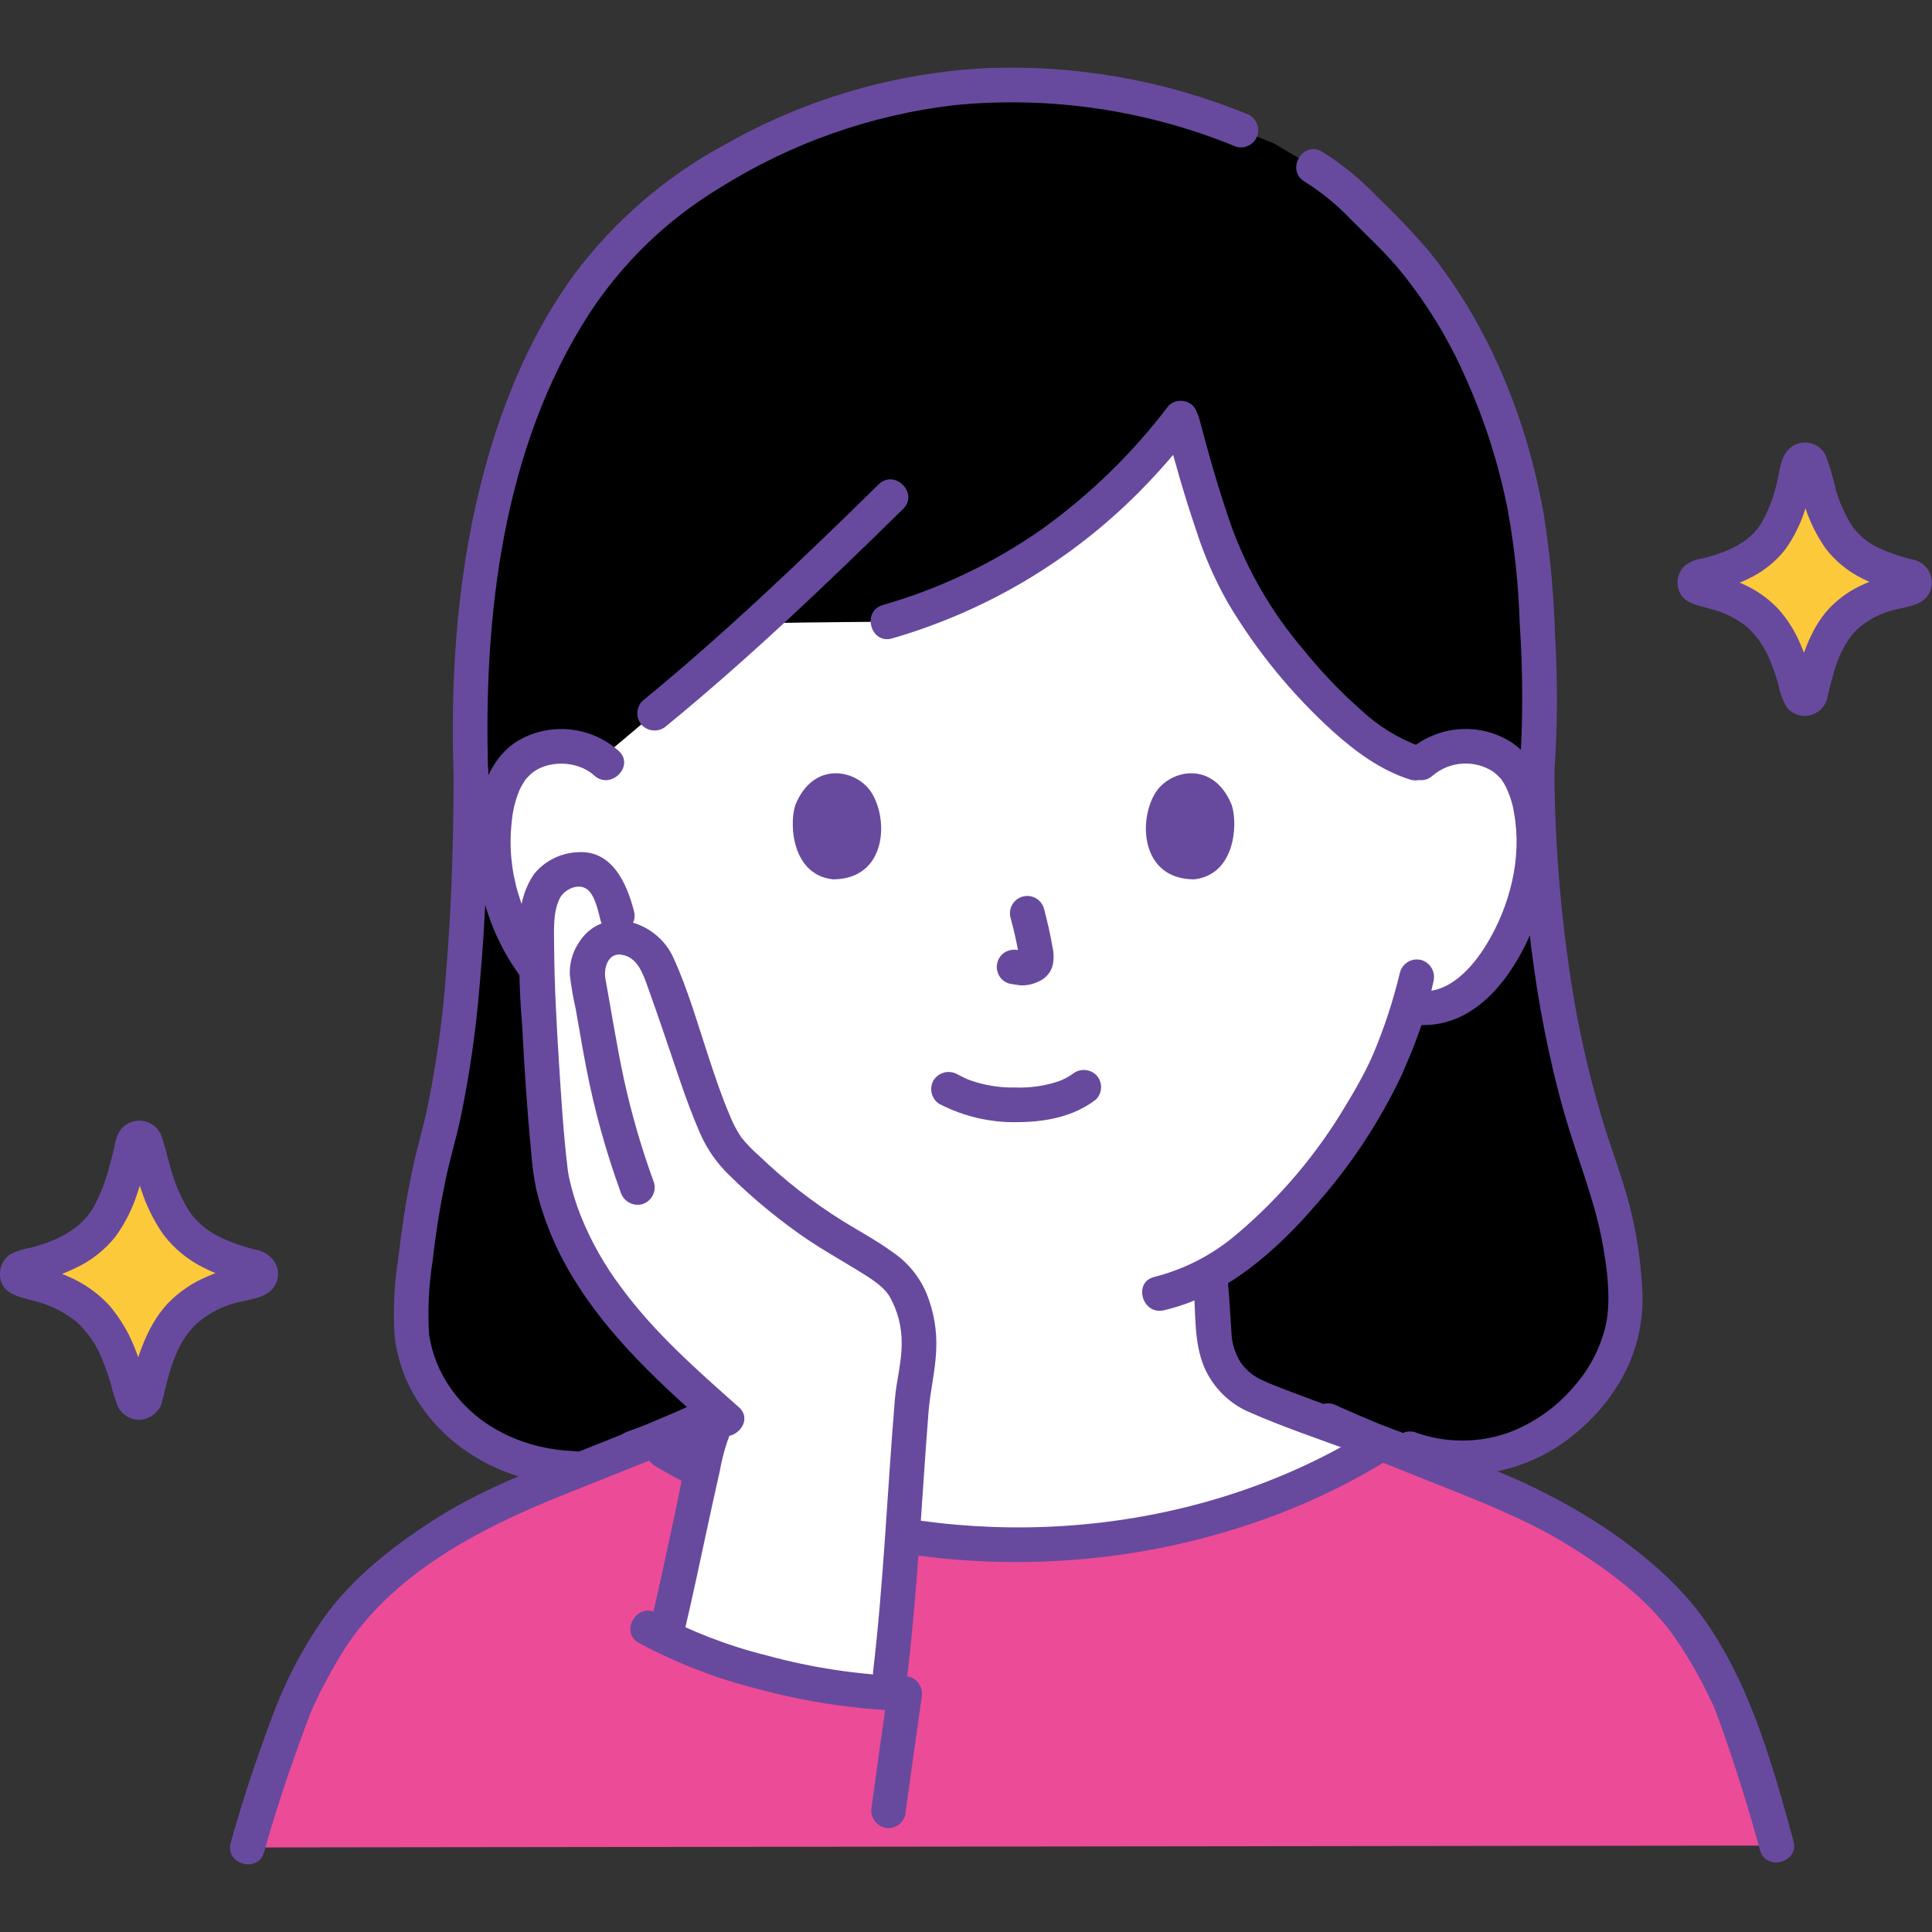 <?xml version="1.0" encoding="UTF-8"?> <svg xmlns="http://www.w3.org/2000/svg" viewBox="0 0 221.988 221.988" fill="none"><rect x="0" y="0" width="221.988" height="221.988" fill="#333333" stroke="none"/><g clip-path="url(#clip0_1335_714)"><path d="M66.057 168.731C54.564 168.452 47.174 159.818 47.234 151.841C47.476 144.894 48.464 137.994 50.182 131.258C52.463 123.092 54.103 108.721 54.103 88.793C53.127 59.389 60.858 38.067 73.051 26.395C80.4 19.358 96.963 9.772 115.571 9.772C124.833 9.626 134.027 11.387 142.581 14.946L146.373 16.482L150.891 19.145C154.492 21.266 155.775 23.085 159.48 26.659C168.784 35.636 175.249 51.786 176.28 66.247C176.578 70.419 177.26 81.274 176.603 88.787C176.935 113.614 181.511 127.511 183.873 134.35C185.731 139.327 186.702 144.591 186.742 149.903C186.825 159.199 175.277 171.233 162 166.467L66.057 168.731Z" fill="black"></path><path d="M28.428 212.275C30.098 206.343 32.093 200.507 34.404 194.794C36.727 189.924 39.572 185.104 43.675 181.688C47.986 177.994 52.768 174.889 57.897 172.456C62.836 170.315 68.996 167.974 74.579 165.679C85.625 172.705 100.872 177.518 116.77 177.518C132.746 177.518 147.777 172.781 158.746 165.851C164.212 168.086 170.191 170.368 175.007 172.456C180.136 174.889 184.919 177.994 189.229 181.688C193.332 185.104 196.18 189.924 198.501 194.794C199.636 197.154 202.624 206.496 204.144 212.056L28.428 212.275Z" fill="#EC4B97"></path><path d="M150.517 170.279C139.907 175.05 128.407 177.517 116.774 177.518C102.573 177.523 88.62 173.808 76.302 166.744L74.859 165.618C79.169 164.067 87.346 161.054 88.397 160.515C89.849 159.948 91.1 158.962 91.99 157.683C92.88 156.403 93.37 154.887 93.396 153.329C93.571 150.602 93.652 148.725 93.926 146.255C89.135 143.506 84.909 139.875 81.469 135.554C76.631 129.708 73.041 122.934 70.92 115.649C69.745 115.896 68.529 115.873 67.364 115.581C66.199 115.289 65.116 114.736 64.197 113.963C60.31 110.782 58.696 106.346 57.712 103.446C56.322 99.351 56.235 92.733 58.305 89.141C58.999 87.938 60.612 85.889 64.401 85.755C66.06 85.689 67.694 86.18 69.042 87.151L75.216 81.953C79.087 78.786 83.089 75.275 87.097 71.608C94.207 71.485 101.975 71.436 101.975 71.436C115.808 67.484 126.944 59.395 135.712 47.984C137.433 54.593 139.862 62.822 141.995 66.824C145.129 72.699 155.099 85.877 163.134 87.807C163.842 87.114 164.685 86.573 165.612 86.22C166.538 85.867 167.527 85.709 168.517 85.755C172.305 85.889 173.918 87.938 174.612 89.141C176.687 92.733 176.595 99.349 175.205 103.446C174.22 106.35 172.607 110.782 168.719 113.963C167.864 114.676 166.87 115.203 165.8 115.511C164.73 115.82 163.608 115.904 162.505 115.757L161.909 115.656C161.323 117.635 160.609 119.574 159.771 121.46C158.219 125.672 149.765 140.259 138.995 146.333C139.264 148.767 139.345 150.632 139.518 153.329C139.545 154.887 140.035 156.403 140.925 157.683C141.815 158.962 143.066 159.948 144.518 160.515C145.627 161.086 154.679 164.411 158.734 165.862C156.098 167.518 153.352 168.994 150.517 170.279Z" fill="white"></path><path d="M30.35 212.805C31.519 208.564 32.923 204.379 34.406 200.239C34.705 199.41 35.01 198.58 35.326 197.75C35.445 197.438 35.566 197.125 35.69 196.815C35.756 196.649 35.821 196.489 35.889 196.325C36.037 195.963 35.741 196.62 35.979 196.12C37 193.916 38.153 191.776 39.432 189.712C45.024 180.89 54.915 175.723 64.323 171.927C70.014 169.632 75.756 167.445 81.354 164.93C81.807 164.661 82.136 164.224 82.27 163.714C82.404 163.204 82.331 162.662 82.069 162.205C81.793 161.759 81.356 161.435 80.849 161.302C80.342 161.169 79.802 161.237 79.343 161.49C74.274 163.769 69.076 165.75 63.921 167.821C58.858 169.854 53.912 171.958 49.337 174.967C44.728 177.999 40.363 181.454 37.146 185.978C34.658 189.553 32.648 193.437 31.166 197.532C29.428 202.2 27.833 206.949 26.508 211.746C25.825 214.221 29.667 215.277 30.35 212.805Z" fill="#674A9E"></path><path d="M206.07 211.524C203.763 203.142 201.363 194.456 196.542 187.125C193.499 182.494 189.43 179.034 184.918 175.885C180.445 172.889 175.649 170.407 170.621 168.486C164.93 166.176 159.168 164.016 153.566 161.497C153.107 161.246 152.569 161.18 152.062 161.313C151.556 161.446 151.119 161.767 150.842 162.212C150.579 162.669 150.507 163.211 150.64 163.721C150.774 164.231 151.103 164.668 151.556 164.937C156.505 167.161 161.568 169.125 166.605 171.138C171.487 173.088 176.284 175.055 180.74 177.882C184.938 180.545 189.179 183.658 192.123 187.716C193.596 189.786 194.901 191.972 196.024 194.251C196.3 194.8 196.57 195.352 196.832 195.906C196.887 196.025 196.939 196.146 196.991 196.266C196.811 195.851 196.933 196.128 196.969 196.218C197.27 196.978 197.55 197.745 197.828 198.516C199.47 203.143 200.925 207.852 202.226 212.587C202.906 215.055 206.75 214.008 206.068 211.528L206.07 211.524Z" fill="#674A9E"></path><path d="M143.112 13.026C133.682 9.202 123.546 7.429 113.377 7.825C102.805 8.367 92.505 11.376 83.303 16.61C76.508 20.267 70.593 25.364 65.972 31.544C61.111 38.196 57.846 45.972 55.692 53.89C52.617 65.217 51.734 77.092 52.109 88.79C52.192 91.347 56.175 91.359 56.092 88.79C55.522 70.842 57.748 51.422 67.722 36.015C71.542 30.182 76.617 25.277 82.577 21.658C90.81 16.465 100.103 13.188 109.772 12.069C120.763 11.01 131.847 12.658 142.055 16.867C142.565 17.004 143.107 16.935 143.566 16.674C144.024 16.414 144.362 15.983 144.505 15.476C144.633 14.967 144.56 14.428 144.301 13.972C144.042 13.516 143.617 13.177 143.114 13.026H143.112Z" fill="#674A9E"></path><path d="M178.599 88.789C178.964 83.549 178.989 78.292 178.675 73.049C178.546 68.413 178.12 63.79 177.399 59.209C175.504 48.379 171.186 37.577 164.268 28.966C162.348 26.719 160.313 24.574 158.169 22.539C156.306 20.575 154.199 18.856 151.901 17.425C149.695 16.108 147.689 19.55 149.891 20.865C151.816 22.062 153.58 23.499 155.142 25.142C156.939 26.952 158.822 28.693 160.489 30.626C163.717 34.49 166.381 38.793 168.4 43.406C170.592 48.276 172.22 53.382 173.25 58.622C174.022 62.915 174.479 67.26 174.616 71.62C175 77.336 174.998 83.073 174.609 88.789C174.613 89.316 174.825 89.82 175.197 90.193C175.57 90.566 176.074 90.777 176.601 90.781C177.126 90.771 177.627 90.557 177.998 90.186C178.369 89.815 178.582 89.314 178.593 88.789H178.599Z" fill="#674A9E"></path><path d="M66.057 166.739C60.579 166.567 55.066 164.188 51.854 159.611C50.514 157.755 49.639 155.605 49.302 153.341C49.129 150.522 49.264 147.692 49.707 144.902C50.062 141.728 50.565 138.566 51.225 135.441C51.703 133.17 52.372 130.947 52.872 128.681C53.94 123.59 54.686 118.436 55.107 113.251C55.85 105.117 56.097 96.949 56.103 88.789C56.103 86.225 52.119 86.221 52.119 88.789C52.119 96.392 51.897 104.004 51.269 111.583C50.89 116.905 50.158 122.197 49.079 127.422C48.571 129.756 47.881 132.042 47.388 134.38C46.677 137.75 46.158 141.162 45.764 144.582C45.294 147.516 45.151 150.491 45.336 153.456C45.639 156.18 46.573 158.797 48.065 161.096C52.024 167.196 58.9 170.497 66.062 170.723C68.626 170.806 68.624 166.823 66.062 166.74L66.057 166.739Z" fill="#674A9E"></path><path d="M174.616 88.79C174.804 101.997 176.143 115.327 179.783 128.063C181.138 132.805 183.052 137.398 184.015 142.245C184.643 145.399 185.152 149.335 184.513 152.227C183.923 154.778 182.719 157.147 181.006 159.127C178.945 161.63 176.255 163.538 173.211 164.656C169.746 165.847 165.976 165.809 162.535 164.548C162.282 164.479 162.019 164.46 161.759 164.492C161.499 164.524 161.249 164.607 161.021 164.737C160.794 164.866 160.594 165.039 160.433 165.245C160.272 165.452 160.154 165.688 160.084 165.94C160.015 166.192 159.995 166.456 160.028 166.715C160.06 166.975 160.143 167.226 160.272 167.453C160.401 167.681 160.574 167.88 160.781 168.041C160.987 168.202 161.223 168.321 161.476 168.39C164.816 169.522 168.394 169.762 171.856 169.085C175.317 168.408 178.541 166.839 181.209 164.532C183.625 162.532 185.583 160.035 186.949 157.212C188.301 154.344 188.9 151.179 188.688 148.015C188.466 143.749 187.679 139.532 186.35 135.474C185.732 133.55 185.044 131.65 184.441 129.722C182.952 124.941 181.772 120.07 180.906 115.139C179.429 106.432 178.658 97.621 178.599 88.79C178.563 86.229 174.579 86.221 174.616 88.79Z" fill="#674A9E"></path><path d="M71.091 86.283C69.616 84.966 67.78 84.12 65.82 83.855C63.86 83.59 61.865 83.918 60.093 84.796C57.473 86.091 55.974 88.686 55.3 91.442C53.676 98.087 55.367 105.665 59.166 111.302C61.886 115.337 65.85 118.399 70.938 117.68C71.445 117.536 71.876 117.199 72.136 116.74C72.397 116.281 72.466 115.738 72.329 115.229C72.177 114.727 71.838 114.303 71.382 114.044C70.926 113.786 70.388 113.712 69.879 113.838C66.902 114.259 64.339 111.777 62.783 109.55C61.364 107.434 60.273 105.116 59.546 102.675C58.74 100.006 58.486 97.2 58.799 94.43C58.905 93.186 59.2 91.965 59.675 90.811C59.85 90.435 60.053 90.072 60.282 89.726C60.512 89.364 60.186 89.797 60.42 89.533C60.586 89.344 60.758 89.16 60.943 88.986C62.703 87.326 66.297 87.296 68.272 89.1C70.162 90.826 72.987 88.017 71.089 86.283H71.091Z" fill="#674A9E"></path><path d="M164.636 89.1C165.586 88.299 166.768 87.822 168.008 87.74C169.249 87.657 170.483 87.974 171.531 88.643C171.836 88.864 172.117 89.117 172.368 89.398C172.451 89.481 172.526 89.578 172.599 89.67C172.583 89.65 172.415 89.421 172.537 89.598C172.646 89.764 172.755 89.922 172.854 90.091C173.425 91.148 173.805 92.297 173.976 93.487C174.899 98.613 173.478 104.11 170.804 108.508C169.227 111.108 166.447 114.318 163.031 113.836C162.522 113.714 161.986 113.789 161.531 114.047C161.076 114.306 160.736 114.728 160.581 115.227C160.444 115.736 160.513 116.279 160.774 116.738C161.034 117.196 161.464 117.534 161.972 117.678C170.281 118.852 175.132 110.409 177.242 103.607C178.277 100.071 178.491 96.345 177.868 92.714C177.402 89.827 176.188 87.035 173.728 85.328C171.914 84.159 169.765 83.619 167.613 83.791C165.461 83.964 163.425 84.839 161.82 86.282C159.923 88.015 162.746 90.826 164.642 89.099L164.636 89.1Z" fill="#674A9E"></path><path d="M160.867 111.696C160.076 115.018 159.003 118.266 157.661 121.406C157.906 120.777 157.634 121.462 157.578 121.589C157.494 121.775 157.407 121.96 157.319 122.144C157.081 122.642 156.83 123.132 156.572 123.62C155.997 124.707 155.382 125.773 154.741 126.823C151.397 132.507 147.113 137.584 142.073 141.836C139.349 144.159 136.129 145.827 132.66 146.712C130.162 147.286 131.219 151.127 133.719 150.554C140.765 148.936 146.621 143.76 151.214 138.415C155.162 133.962 158.463 128.974 161.018 123.599C161.172 123.259 161.319 122.913 161.461 122.568C161.504 122.465 161.725 121.926 161.609 122.196C161.456 122.555 161.718 121.967 161.72 121.961C161.847 121.672 161.969 121.38 162.091 121.087C162.29 120.61 162.479 120.13 162.659 119.645C163.521 117.406 164.207 115.103 164.71 112.757C164.838 112.248 164.764 111.709 164.505 111.253C164.246 110.797 163.822 110.458 163.319 110.307C162.81 110.171 162.268 110.241 161.81 110.501C161.352 110.761 161.014 111.191 160.869 111.698L160.867 111.696Z" fill="#674A9E"></path><path d="M68.067 112.587C69.618 119.506 72.421 126.083 76.336 131.995C80.536 138.285 86.047 144.178 92.72 147.865C96.115 149.751 99.822 151.01 103.663 151.581C104.172 151.704 104.709 151.629 105.164 151.371C105.619 151.112 105.959 150.69 106.114 150.19C106.25 149.681 106.181 149.138 105.921 148.679C105.66 148.221 105.23 147.884 104.722 147.74C90.752 145.691 80.295 133.559 74.991 121.16C73.674 118.051 72.643 114.829 71.909 111.533C71.344 109.033 67.502 110.09 68.067 112.592V112.587Z" fill="#674A9E"></path><path d="M107.973 126.861C110.746 128.294 113.834 129.007 116.954 128.936C120.133 128.916 123.388 128.308 125.939 126.319C126.31 125.944 126.518 125.438 126.518 124.911C126.518 124.383 126.31 123.877 125.939 123.502C125.559 123.141 125.055 122.94 124.53 122.94C124.006 122.94 123.502 123.141 123.122 123.502C123.703 123.051 123.166 123.456 123.018 123.551C122.834 123.668 122.644 123.778 122.451 123.883C122.332 123.945 121.687 124.228 122.149 124.043C121.891 124.147 121.63 124.242 121.366 124.327C119.844 124.802 118.252 125.014 116.659 124.955C115.139 124.988 113.624 124.783 112.166 124.351C111.88 124.268 111.6 124.163 111.317 124.066C111.224 124.034 111.136 123.993 111.043 123.959C111.541 124.142 111.121 123.994 111.023 123.948C110.673 123.782 110.326 123.609 109.984 123.429C109.525 123.173 108.985 123.105 108.477 123.238C107.969 123.371 107.533 123.696 107.258 124.143C106.997 124.6 106.926 125.142 107.06 125.651C107.193 126.161 107.521 126.598 107.973 126.869V126.861Z" fill="#674A9E"></path><path d="M116.116 105.469C116.539 106.995 116.878 108.543 117.13 110.106L117.059 109.577C117.089 109.789 117.095 110.004 117.076 110.217L117.148 109.688C117.133 109.786 117.11 109.882 117.077 109.976L117.278 109.5C117.25 109.565 117.216 109.626 117.177 109.685L117.488 109.282C117.443 109.337 117.392 109.387 117.336 109.431L117.739 109.12C117.622 109.193 117.499 109.258 117.372 109.314L117.848 109.113C117.65 109.198 117.442 109.259 117.229 109.294L117.758 109.223C117.565 109.246 117.37 109.246 117.177 109.223L117.707 109.294C117.488 109.263 117.273 109.211 117.054 109.18C116.535 109.06 115.99 109.131 115.519 109.381C115.293 109.513 115.096 109.689 114.937 109.897C114.779 110.105 114.664 110.343 114.597 110.596C114.531 110.849 114.515 111.113 114.551 111.372C114.586 111.631 114.673 111.881 114.805 112.107C114.931 112.331 115.102 112.528 115.306 112.685C115.511 112.842 115.745 112.956 115.995 113.02C116.46 113.082 116.908 113.201 117.382 113.222C118.077 113.227 118.763 113.066 119.384 112.752C119.769 112.581 120.111 112.325 120.384 112.003C120.657 111.681 120.854 111.302 120.96 110.893C121.099 110.218 121.092 109.521 120.938 108.848C120.689 107.355 120.34 105.873 119.956 104.408C119.886 104.156 119.768 103.92 119.607 103.714C119.447 103.507 119.247 103.334 119.019 103.205C118.792 103.076 118.541 102.993 118.281 102.961C118.021 102.928 117.758 102.947 117.506 103.017C117.253 103.086 117.017 103.205 116.811 103.366C116.604 103.527 116.432 103.726 116.303 103.954C116.173 104.182 116.09 104.432 116.058 104.692C116.026 104.952 116.045 105.215 116.114 105.467L116.116 105.469Z" fill="#674A9E"></path><path d="M91.374 92.514C90.628 94.953 91.114 100.564 95.733 101.039C101.84 101.003 102.164 94.221 100.109 91.031C98.429 88.421 93.477 87.335 91.374 92.514Z" fill="#674A9E"></path><path d="M141.535 92.514C142.286 94.953 141.797 100.564 137.177 101.039C131.07 101.003 130.745 94.221 132.801 91.031C134.484 88.421 139.433 87.335 141.535 92.514Z" fill="#674A9E"></path><path d="M133.935 49.086C134.974 53.025 136.084 56.952 137.401 60.808C138.334 63.759 139.575 66.605 141.104 69.296C144.361 74.77 148.414 79.731 153.129 84.014C155.728 86.342 158.634 88.505 161.998 89.566C164.448 90.34 165.497 86.495 163.057 85.725C160.577 84.796 158.304 83.386 156.371 81.575C153.941 79.42 151.698 77.063 149.666 74.529C146.179 70.42 143.437 65.733 141.565 60.68C140.098 56.53 138.899 52.285 137.775 48.031C137.121 45.554 133.278 46.605 133.935 49.09V49.086Z" fill="#674A9E"></path><path d="M100.958 55.654C92.199 64.255 83.304 72.762 73.804 80.552C73.434 80.928 73.227 81.433 73.227 81.96C73.227 82.487 73.434 82.993 73.804 83.369C74.183 83.731 74.688 83.934 75.213 83.934C75.737 83.934 76.242 83.731 76.621 83.369C86.121 75.583 95.016 67.075 103.774 58.471C105.607 56.673 102.789 53.856 100.958 55.654Z" fill="#674A9E"></path><path d="M134.257 46.635C130.144 52.062 125.239 56.84 119.706 60.809C114.143 64.703 107.971 67.645 101.442 69.514C98.983 70.223 100.031 74.068 102.501 73.355C113.173 70.27 122.889 64.531 130.741 56.673C133.004 54.402 135.119 51.988 137.074 49.446C137.432 49.065 137.631 48.561 137.631 48.038C137.631 47.515 137.432 47.011 137.074 46.63C136.699 46.259 136.193 46.052 135.666 46.052C135.138 46.052 134.632 46.259 134.257 46.63V46.635Z" fill="#674A9E"></path><path d="M73.165 168.331C76.72 167.103 80.247 165.785 83.768 164.466C87.535 163.055 91.99 161.872 94.073 158.098C95.806 154.956 95.467 151.12 95.776 147.655C95.773 147.128 95.562 146.623 95.189 146.251C94.816 145.878 94.312 145.667 93.785 145.663C93.26 145.674 92.759 145.887 92.388 146.258C92.017 146.63 91.803 147.13 91.793 147.655C91.653 149.215 91.562 150.78 91.465 152.343C91.458 153.458 91.259 154.562 90.875 155.609C90.443 156.625 89.715 157.487 88.784 158.082C88.312 158.364 87.823 158.615 87.319 158.834C87.255 158.863 87.191 158.889 87.129 158.917C86.784 159.083 87.568 158.743 87.154 158.907C83.752 160.261 80.311 161.522 76.869 162.777C75.285 163.358 73.7 163.939 72.106 164.487C69.699 165.317 70.734 169.17 73.165 168.328V168.331Z" fill="#674A9E"></path><path d="M160.804 164.49C157.503 163.348 154.227 162.126 150.954 160.905C149.352 160.307 147.748 159.712 146.161 159.074C146.044 159.027 145.927 158.979 145.809 158.931C145.426 158.779 145.849 158.949 145.859 158.954C145.599 158.832 145.335 158.723 145.076 158.601C144.061 158.164 143.187 157.454 142.553 156.548C141.908 155.52 141.543 154.341 141.494 153.129C141.371 151.303 141.28 149.477 141.117 147.651C141.103 147.127 140.889 146.628 140.519 146.257C140.148 145.887 139.649 145.672 139.125 145.659C138.598 145.663 138.094 145.874 137.721 146.247C137.348 146.62 137.137 147.124 137.133 147.651C137.409 150.722 137.138 154.114 138.334 157.009C139.356 159.432 141.299 161.349 143.734 162.34C147.266 163.884 150.937 165.14 154.556 166.462C156.282 167.092 158.008 167.727 159.745 168.328C162.173 169.168 163.216 165.321 160.804 164.487V164.49Z" fill="#674A9E"></path><path d="M75.297 168.464C95.528 180.366 120.967 182.605 143.167 175.279C148.978 173.391 154.54 170.808 159.732 167.586C161.898 166.226 159.898 162.778 157.721 164.146C138.861 175.986 114.779 178.447 93.601 172.082C87.907 170.391 82.437 168.023 77.307 165.028C75.093 163.725 73.086 167.166 75.297 168.467V168.464Z" fill="#674A9E"></path><path d="M87.285 192.057C83.556 191.074 79.925 189.752 76.436 188.11C77.883 182.185 79.725 172.922 81.214 166.65C81.546 165.187 82.057 163.769 82.735 162.43C74.593 155.195 66.04 147.243 63.457 135.797C62.827 133.005 61.207 109.642 61.805 104.743C61.941 103.745 62.264 102.781 62.758 101.903C63.145 101.344 63.65 100.877 64.238 100.536C64.827 100.196 65.483 99.989 66.161 99.931C66.7 99.849 67.252 99.902 67.765 100.087C68.279 100.272 68.738 100.581 69.102 100.989C69.946 101.819 70.631 104.059 70.921 105.211L71.553 107.719C72.672 107.88 73.705 108.412 74.484 109.232C75.657 110.439 75.998 112.045 76.625 113.608C78.413 118.077 80.281 125.275 82.612 130.217C83.09 131.249 83.746 132.188 84.552 132.991C88.5 137.037 93.005 140.499 97.931 143.274C100.187 144.588 102.931 146.329 103.762 147.673C105.959 151.228 105.963 155.197 104.912 159.647C103.957 170.615 103.511 183.196 102.002 194.518C97.026 194.198 92.095 193.373 87.285 192.057Z" fill="white"></path><path d="M73.409 188.774C77.719 191.089 82.298 192.863 87.043 194.054C92.567 195.554 98.247 196.405 103.969 196.592C106.533 196.663 106.531 192.68 103.969 192.608C98.605 192.43 93.28 191.626 88.102 190.213C83.689 189.117 79.429 187.478 75.419 185.334C73.178 184.083 71.168 187.523 73.409 188.774Z" fill="#674A9E"></path><path d="M102.048 194.071C101.397 198.552 100.779 203.041 100.163 207.529C100.041 208.037 100.117 208.574 100.375 209.029C100.633 209.484 101.055 209.823 101.554 209.979C102.063 210.116 102.606 210.046 103.065 209.786C103.523 209.526 103.861 209.095 104.004 208.588C104.62 204.1 105.238 199.612 105.889 195.13C106.012 194.621 105.937 194.085 105.678 193.63C105.42 193.174 104.998 192.835 104.498 192.68C103.989 192.543 103.446 192.612 102.988 192.873C102.529 193.133 102.192 193.564 102.048 194.071Z" fill="#674A9E"></path><path d="M75.162 135.926C73.727 132.016 72.563 128.012 71.676 123.942C70.863 120.145 70.265 116.307 69.567 112.489C69.343 111.269 69.831 109.455 71.426 109.698C73.178 109.963 73.837 111.764 74.355 113.201C75.695 116.91 76.928 120.648 78.204 124.379C78.868 126.315 79.579 128.233 80.392 130.112C81.212 132.02 82.415 133.739 83.927 135.163C86.681 137.863 89.671 140.311 92.861 142.478C94.61 143.646 96.438 144.676 98.23 145.776C99.632 146.637 101.455 147.677 102.22 148.979C103.144 150.611 103.621 152.458 103.602 154.334C103.618 156.516 103.007 158.582 102.827 160.739C101.952 171.217 101.542 181.736 100.305 192.181C100.308 192.708 100.519 193.213 100.892 193.586C101.265 193.959 101.77 194.17 102.297 194.173C102.821 194.161 103.321 193.947 103.692 193.576C104.063 193.205 104.277 192.705 104.289 192.181C105.467 182.222 105.901 172.197 106.691 162.203C106.878 159.848 107.465 157.55 107.568 155.187C107.686 152.955 107.313 150.724 106.473 148.652C105.657 146.694 104.281 145.019 102.518 143.839C100.699 142.516 98.71 141.459 96.801 140.275C93.369 138.131 90.169 135.636 87.252 132.831C86.496 132.18 85.802 131.462 85.177 130.685C84.614 129.843 84.146 128.941 83.783 127.996C82.911 125.938 82.198 123.811 81.494 121.688C80.198 117.788 79.067 113.726 77.344 109.981C75.364 105.665 69.119 103.855 66.385 108.504C65.749 109.544 65.43 110.746 65.467 111.964C65.625 113.308 65.854 114.643 66.154 115.962C66.556 118.238 66.939 120.517 67.378 122.786C68.316 127.613 69.631 132.358 71.312 136.978C71.464 137.48 71.803 137.904 72.259 138.163C72.715 138.422 73.254 138.496 73.763 138.369C74.269 138.225 74.699 137.887 74.959 137.429C75.22 136.97 75.289 136.428 75.154 135.919L75.162 135.926Z" fill="#674A9E"></path><path d="M72.844 104.682C72.014 101.465 70.305 97.611 66.32 97.923C65.363 97.969 64.426 98.216 63.571 98.649C62.716 99.082 61.962 99.69 61.358 100.435C60.399 101.854 59.848 103.511 59.767 105.222C59.565 109.462 59.644 113.71 60.004 117.939C60.253 122.782 60.567 127.628 61.042 132.455C61.139 133.865 61.33 135.268 61.613 136.653C62.486 140.234 63.91 143.656 65.836 146.799C70.021 153.712 76.081 159.185 82.069 164.497C83.978 166.193 86.809 163.386 84.887 161.68C80.101 157.436 75.2 153.132 71.395 147.952C69.477 145.411 67.904 142.628 66.718 139.675C66.142 138.22 65.688 136.719 65.362 135.188C65.326 135.012 65.299 134.835 65.27 134.657C65.255 134.565 65.204 134.177 65.254 134.547C65.306 134.935 65.232 134.364 65.22 134.265C64.746 130.32 64.495 126.34 64.244 122.377C63.956 117.812 63.698 113.241 63.669 108.669C63.657 106.783 63.53 104.836 64.304 103.244C64.798 102.229 66.391 101.431 67.425 102.154C68.338 102.791 68.706 104.592 69.002 105.741C69.642 108.222 73.485 107.17 72.844 104.682Z" fill="#674A9E"></path><path d="M78.602 187.622C79.578 183.494 80.449 179.341 81.345 175.194C81.787 173.149 82.232 171.103 82.698 169.062C83.024 167.181 83.583 165.347 84.362 163.604C85.532 161.328 82.096 159.311 80.922 161.594C79.013 165.307 78.451 169.757 77.576 173.798C76.654 178.057 75.764 182.323 74.761 186.563C74.171 189.053 78.011 190.12 78.602 187.622Z" fill="#674A9E"></path><path d="M208.016 79.774C207.981 79.916 207.899 80.043 207.784 80.134C207.669 80.226 207.527 80.276 207.38 80.278C207.233 80.28 207.089 80.233 206.972 80.144C206.855 80.056 206.77 79.931 206.731 79.79C206.004 76.988 204.876 73.642 203.163 71.648C201.073 69.215 198.054 68.182 195.254 67.581C195.109 67.547 194.979 67.464 194.886 67.347C194.794 67.23 194.743 67.085 194.743 66.935C194.743 66.786 194.794 66.641 194.886 66.523C194.979 66.406 195.109 66.324 195.254 66.289C198.026 65.702 201.082 64.667 203.114 62.471C205.049 60.383 206.14 56.182 206.752 53.332C206.785 53.187 206.866 53.057 206.982 52.963C207.098 52.869 207.242 52.817 207.392 52.815C207.541 52.814 207.686 52.862 207.805 52.953C207.923 53.044 208.007 53.173 208.043 53.317C208.725 56.167 209.936 60.38 211.874 62.471C213.886 64.642 216.794 65.678 219.481 66.268C219.627 66.303 219.757 66.387 219.85 66.505C219.942 66.623 219.992 66.769 219.991 66.919C219.99 67.069 219.938 67.215 219.844 67.331C219.749 67.448 219.618 67.53 219.471 67.562C216.601 68.136 213.456 69.122 211.367 71.554C209.658 73.549 208.674 76.948 208.016 79.774Z" fill="#FCC93B"></path><path d="M16.688 160.587C16.651 160.747 16.561 160.889 16.433 160.992C16.305 161.095 16.147 161.151 15.983 161.154C15.819 161.156 15.659 161.103 15.529 161.003C15.399 160.904 15.305 160.764 15.264 160.605C14.459 157.502 13.21 153.794 11.312 151.585C8.996 148.888 5.651 147.744 2.549 147.078C2.385 147.042 2.238 146.952 2.133 146.822C2.028 146.691 1.971 146.529 1.971 146.361C1.971 146.194 2.028 146.032 2.133 145.901C2.238 145.771 2.385 145.681 2.549 145.645C5.619 144.995 9.006 143.847 11.257 141.418C13.401 139.105 14.611 134.451 15.288 131.293C15.323 131.131 15.412 130.985 15.541 130.879C15.67 130.774 15.83 130.716 15.997 130.714C16.163 130.712 16.325 130.767 16.456 130.869C16.588 130.971 16.68 131.115 16.719 131.277C17.473 134.435 18.817 139.102 20.964 141.419C23.193 143.826 26.415 144.973 29.392 145.627C29.555 145.663 29.702 145.755 29.806 145.886C29.911 146.017 29.967 146.18 29.966 146.348C29.965 146.516 29.906 146.678 29.799 146.808C29.693 146.937 29.545 147.026 29.381 147.06C26.201 147.697 22.716 148.789 20.402 151.483C18.507 153.691 17.418 157.456 16.688 160.587Z" fill="#FCC93B"></path><path d="M206.095 79.244L206.012 79.444L206.525 78.565C208.172 79.517 208.826 79.546 208.487 78.652C208.431 78.445 208.372 78.237 208.312 78.031C208.19 77.609 208.063 77.187 207.924 76.77C207.627 75.865 207.284 74.979 206.907 74.104C206.292 72.599 205.428 71.21 204.35 69.993C203.213 68.788 201.849 67.819 200.337 67.142C199.524 66.768 198.686 66.448 197.831 66.184C197.093 65.958 196.294 65.852 195.576 65.581L196.455 66.093V67.774L195.576 68.286C196.364 67.987 197.236 67.876 198.045 67.622C198.972 67.333 199.878 66.98 200.757 66.566C202.485 65.778 203.998 64.584 205.165 63.085C206.139 61.704 206.893 60.18 207.399 58.568C207.955 56.97 208.153 55.223 208.749 53.655L208.237 54.534L206.551 54.52L206.039 53.641C206.635 55.108 206.869 56.76 207.402 58.262C207.945 59.94 208.732 61.53 209.738 62.979C210.862 64.458 212.315 65.653 213.983 66.471C214.807 66.882 215.659 67.235 216.532 67.527C217.388 67.816 218.318 67.942 219.156 68.267L218.277 67.755L218.269 66.075L219.148 65.563C218.411 65.834 217.591 65.925 216.832 66.144C215.956 66.398 215.099 66.71 214.265 67.079C212.723 67.729 211.332 68.689 210.177 69.901C207.839 72.432 206.857 75.97 206.09 79.244C205.503 81.733 209.343 82.801 209.931 80.303C210.584 77.529 211.296 74.28 213.454 72.252C214.52 71.316 215.776 70.622 217.137 70.217C218.558 69.749 220.673 69.738 221.553 68.365C221.782 68 221.919 67.586 221.954 67.157C221.989 66.729 221.921 66.298 221.755 65.901C221.588 65.504 221.33 65.153 221 64.876C220.67 64.6 220.279 64.407 219.859 64.313C218.427 63.992 217.035 63.513 215.709 62.886C214.503 62.296 213.47 61.405 212.711 60.298C211.979 59.095 211.401 57.806 210.989 56.46C210.678 55.063 210.275 53.689 209.781 52.346C209.592 51.954 209.309 51.615 208.958 51.358C208.607 51.102 208.199 50.935 207.768 50.873C207.338 50.811 206.898 50.856 206.489 51.003C206.08 51.151 205.714 51.396 205.422 51.719C204.49 52.739 204.408 54.728 204.031 56.024C203.672 57.385 203.153 58.699 202.485 59.937C201.065 62.421 198.277 63.506 195.624 64.16C194.871 64.252 194.158 64.549 193.563 65.019C193.229 65.341 192.985 65.744 192.854 66.189C192.723 66.634 192.71 67.105 192.816 67.556C193.279 69.393 195.096 69.526 196.623 69.98C198.168 70.38 199.608 71.113 200.841 72.126C201.967 73.193 202.84 74.497 203.397 75.944C203.736 76.767 204.033 77.606 204.287 78.459C204.465 79.415 204.791 80.337 205.252 81.193C205.532 81.577 205.912 81.878 206.351 82.061C206.79 82.245 207.271 82.304 207.742 82.232C208.254 82.152 208.733 81.928 209.122 81.586C209.511 81.244 209.796 80.799 209.941 80.301C210.078 79.792 210.009 79.249 209.749 78.79C209.488 78.332 209.058 77.994 208.55 77.85C208.04 77.721 207.5 77.794 207.043 78.054C206.585 78.314 206.246 78.74 206.095 79.244Z" fill="#674A9E"></path><path d="M14.767 160.058L14.772 159.942L15.486 159.228C15.697 159.164 15.919 159.146 16.138 159.175C16.357 159.203 16.567 159.278 16.754 159.394L17.266 160.273C16.579 158.595 16.253 156.764 15.555 155.073C14.862 153.245 13.866 151.547 12.61 150.049C11.345 148.658 9.805 147.546 8.087 146.782C7.225 146.386 6.338 146.044 5.432 145.76C5.044 145.639 4.651 145.529 4.252 145.428C4.008 145.365 3.764 145.307 3.518 145.25C3.378 145.219 3.032 145.041 3.186 145.157L3.9 145.872C3.986 146.19 3.986 146.525 3.9 146.843L3.186 147.558C2.981 147.709 3.394 147.494 3.528 147.464C3.777 147.407 4.031 147.348 4.281 147.284C4.741 147.167 5.196 147.039 5.647 146.899C6.625 146.591 7.581 146.217 8.508 145.781C10.387 144.935 12.036 143.649 13.313 142.032C14.426 140.469 15.282 138.739 15.846 136.905C16.144 136.036 16.402 135.153 16.634 134.263C16.755 133.798 16.87 133.331 16.978 132.861C17.019 132.684 17.059 132.506 17.099 132.328C17.127 132.201 17.155 132.073 17.182 131.944C17.21 131.782 17.217 131.778 17.203 131.926L16.489 132.641C16.279 132.699 16.059 132.715 15.843 132.686C15.627 132.658 15.419 132.586 15.231 132.475L14.719 131.596C15.362 133.247 15.632 135.068 16.237 136.747C16.824 138.556 17.673 140.269 18.756 141.833C19.968 143.427 21.529 144.723 23.321 145.619C24.284 146.106 25.282 146.518 26.308 146.853C26.757 147.002 27.211 147.136 27.669 147.256C27.868 147.312 28.069 147.362 28.271 147.408C28.42 147.444 28.899 147.647 28.763 147.544L28.049 146.83C27.963 146.513 27.96 146.179 28.041 145.861L28.756 145.147C28.91 145.034 28.692 145.179 28.559 145.199C28.358 145.229 28.156 145.282 27.958 145.33C27.499 145.434 27.044 145.549 26.591 145.676C25.661 145.941 24.749 146.267 23.862 146.652C22.11 147.373 20.528 148.454 19.221 149.826C16.675 152.597 15.613 156.481 14.771 160.057C14.184 162.547 18.025 163.615 18.613 161.116C19.335 158.045 20.129 154.435 22.498 152.174C23.677 151.11 25.074 150.315 26.591 149.844C28.114 149.328 30.524 149.32 31.481 147.871C32.643 146.118 31.532 144.119 29.63 143.638C28.042 143.294 26.503 142.754 25.048 142.03C23.715 141.37 22.573 140.381 21.729 139.155C20.949 137.885 20.326 136.524 19.875 135.103C19.377 133.637 19.093 132.105 18.603 130.644C18.452 130.183 18.18 129.77 17.816 129.448C17.453 129.127 17.01 128.907 16.533 128.813C16.057 128.719 15.564 128.753 15.105 128.912C14.646 129.071 14.238 129.349 13.922 129.717C13.492 130.339 13.223 131.056 13.138 131.806C12.95 132.619 12.745 133.427 12.514 134.229C12.121 135.728 11.56 137.178 10.843 138.552C9.329 141.296 6.444 142.594 3.527 143.366C2.709 143.491 1.915 143.745 1.177 144.119C0.784 144.384 0.469 144.749 0.263 145.175C0.057 145.601 -0.032 146.075 0.004 146.547C0.119 148.808 2.378 149.011 4.076 149.514C5.777 149.957 7.368 150.748 8.747 151.837C10.1 153.065 11.142 154.596 11.786 156.305C12.149 157.171 12.449 158.067 12.728 158.961C12.928 159.849 13.195 160.721 13.526 161.569C13.751 162.05 14.113 162.455 14.566 162.732C15.019 163.01 15.544 163.149 16.075 163.131C16.654 163.099 17.209 162.888 17.663 162.526C18.117 162.165 18.447 161.671 18.608 161.113C18.745 160.604 18.675 160.062 18.415 159.603C18.155 159.145 17.724 158.807 17.217 158.663C16.708 158.535 16.169 158.608 15.712 158.868C15.255 159.128 14.917 159.554 14.767 160.058Z" fill="#674A9E"></path></g><defs><clipPath id="clip0_1335_714"><rect width="55.494" height="55.494" fill="white" transform="scale(4)"></rect></clipPath></defs></svg> 
